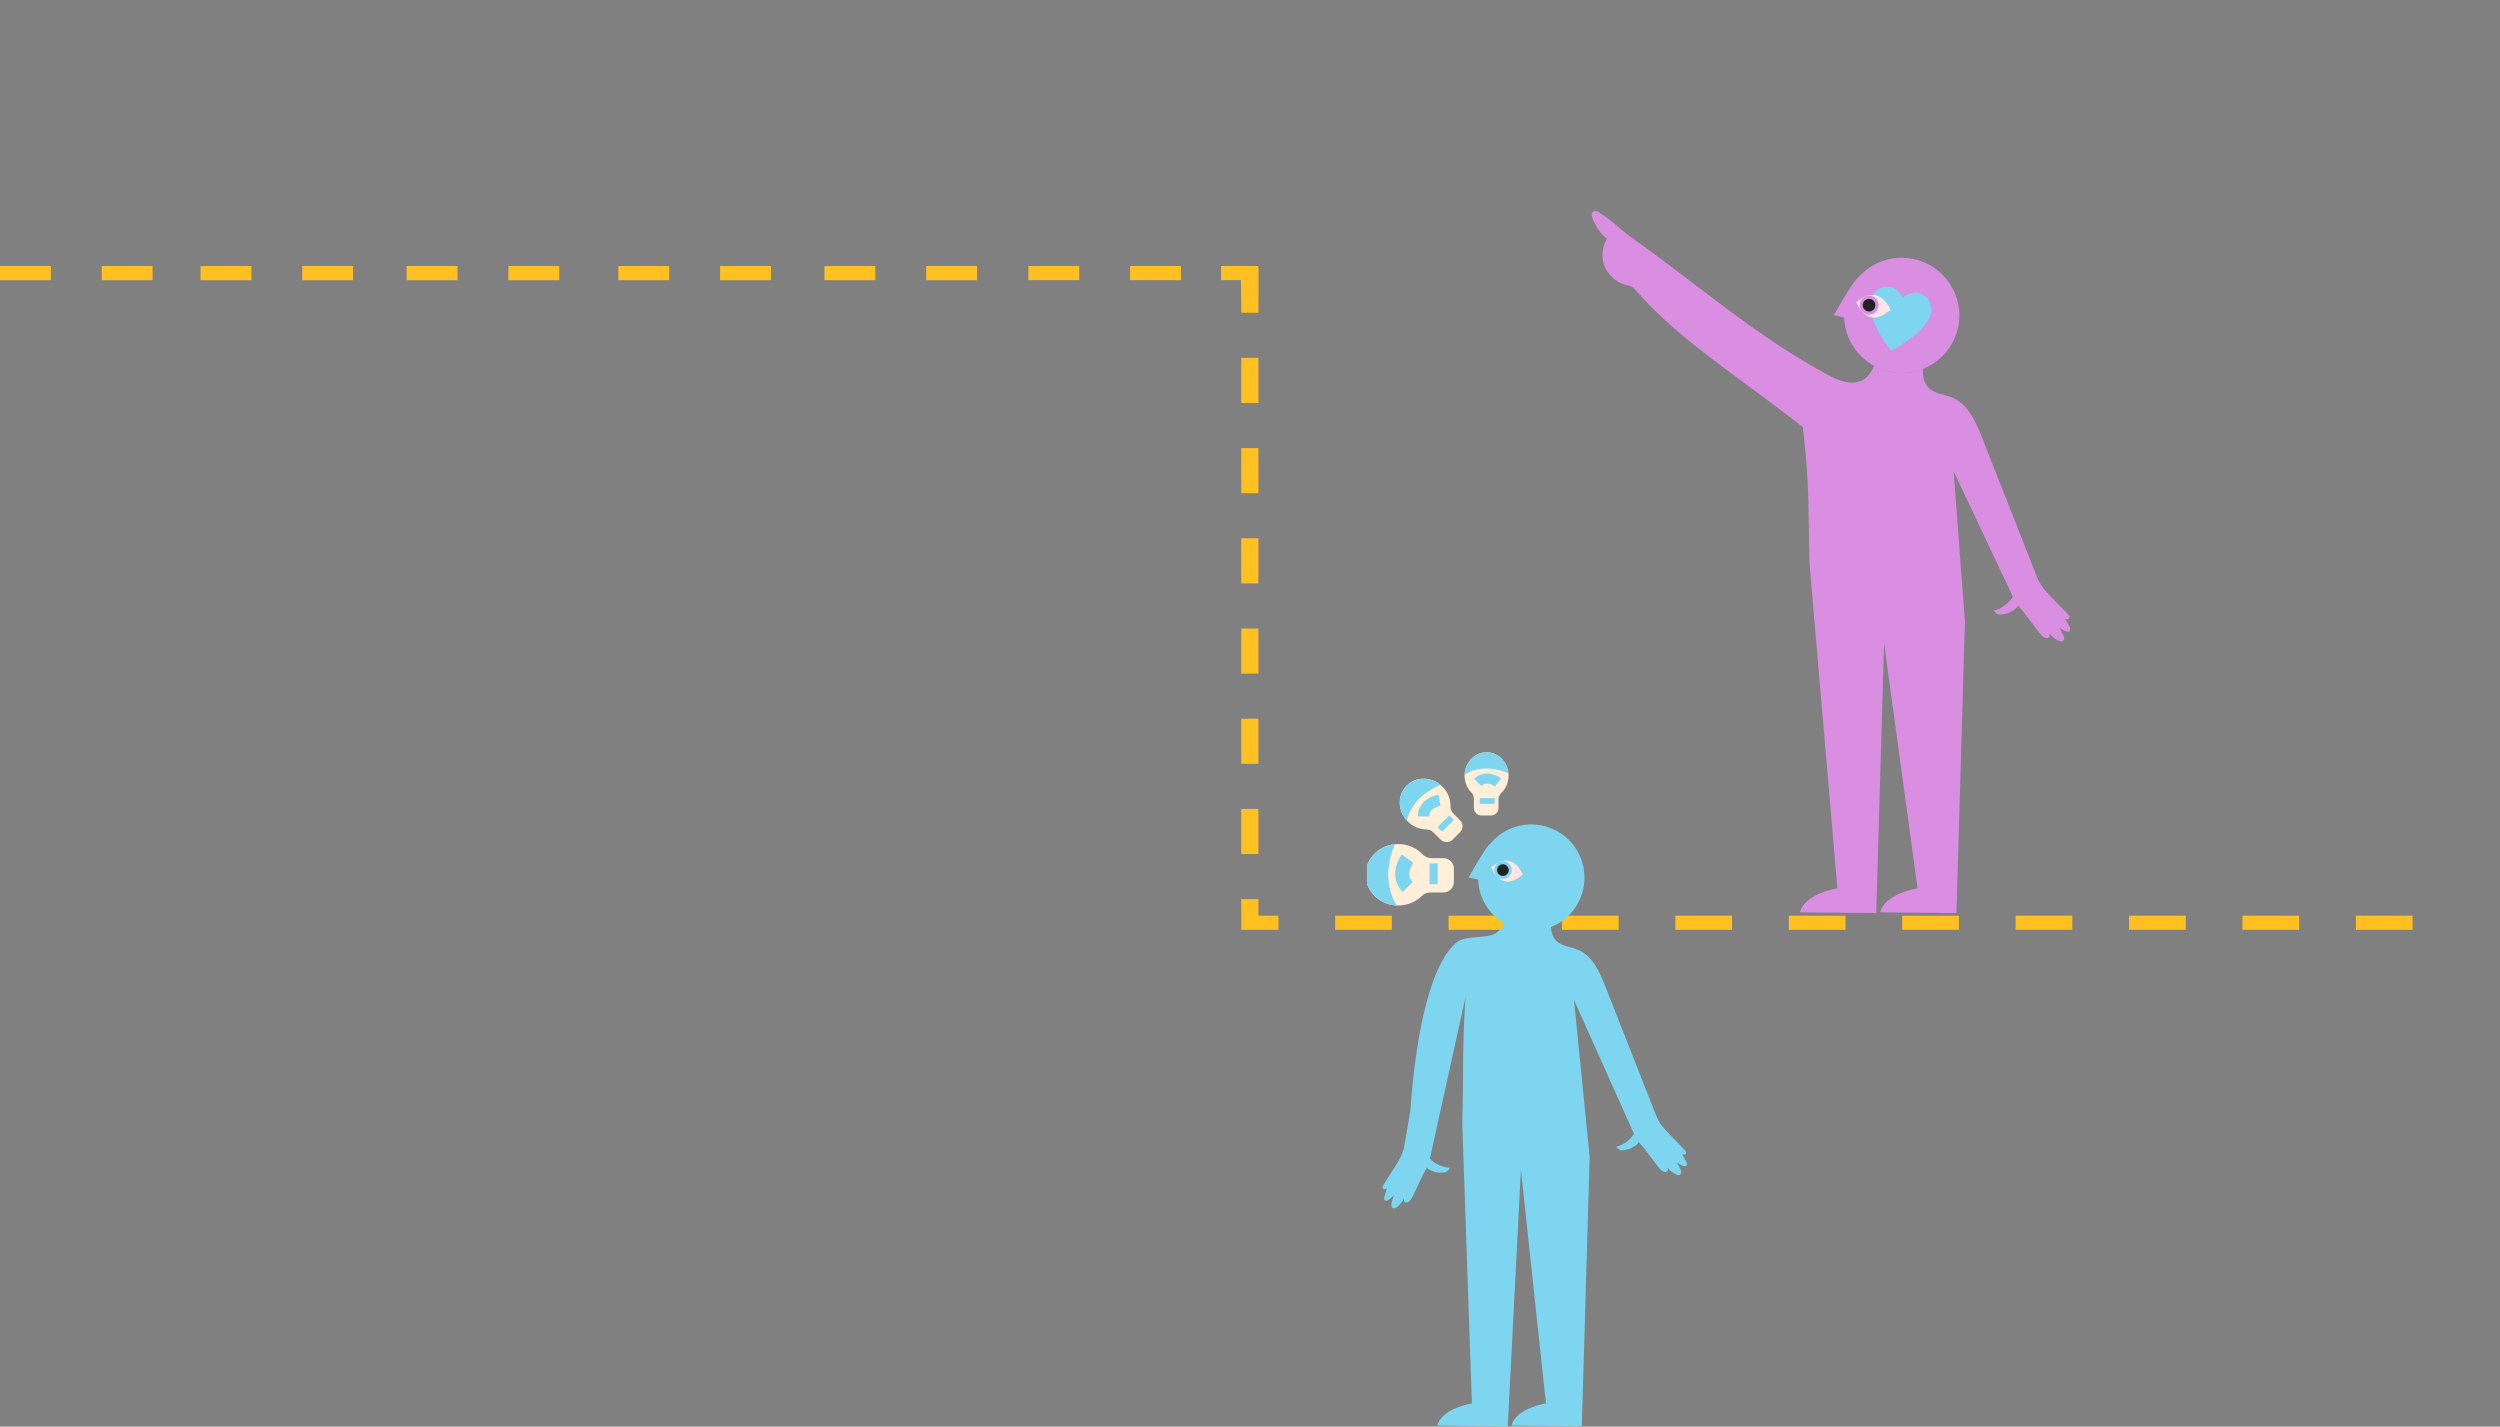 <svg xmlns="http://www.w3.org/2000/svg" width="545" height="311" viewBox="0 0 545 311" fill="none"><rect x="0" y="0" width="545" height="311" fill="#808080" stroke="none"/><g clip-path="url(#clip0_195_96)"><path d="M291.062 202.696H303.423V199.613H291.062V202.696ZM315.787 202.696H328.147V199.613H315.787V202.696ZM340.507 202.696H352.867V199.613H340.507V202.696ZM365.232 202.696H377.592V199.613H365.232V202.696ZM389.956 202.696H402.316V199.613H389.956V202.696ZM414.68 202.696H427.04V199.613H414.68V202.696ZM439.405 202.696H451.765V199.613H439.405V202.696ZM464.129 202.696H476.493V199.613H464.129V202.696ZM488.853 202.696H501.214V199.613H488.853V202.696ZM513.578 202.696H525.938V199.613H513.578V202.696Z" fill="#FFC122"></path><path d="M270.594 202.696H278.698V199.613H274.334V196.016H270.594V202.696Z" fill="#FFC122"></path><path d="M270.594 186.185H274.334V176.35H270.594V186.185ZM270.594 166.516H274.334V156.681H270.594V166.516ZM270.594 146.85H274.334V137.016H270.594V146.85ZM270.594 127.185H274.334V117.35H270.594V127.185ZM270.594 107.519H274.334V97.684H270.594V107.519ZM270.594 87.85H274.334V78.015H270.594V87.85ZM270.594 68.184H274.334V58.35H270.594V68.184Z" fill="#FFC122"></path><path d="M270.564 64.664H274.304V57.984H266.2V61.067H270.564V64.664Z" fill="#FFC122"></path><path d="M224.188 61.067H235.276V57.984H224.188V61.067ZM246.364 61.067H257.453V57.984H246.364V61.067Z" fill="#FFC122"></path></g><path d="M179.734 61.083H190.823V58H179.734V61.083ZM201.911 61.083H213V58H201.911V61.083Z" fill="#FFC122"></path><path d="M134.801 61.083H145.889V58H134.801V61.083ZM156.978 61.083H168.066V58H156.978V61.083Z" fill="#FFC122"></path><path d="M88.653 61.083H99.741V58H88.653V61.083ZM110.83 61.083H121.918V58H110.83V61.083Z" fill="#FFC122"></path><path d="M43.719 61.083H54.808V58H43.719V61.083ZM65.896 61.083H76.984V58H65.896V61.083Z" fill="#FFC122"></path><path d="M5.41716e-05 61.083H11.088V58H5.41716e-05V61.083ZM22.177 61.083H33.265V58H22.177V61.083Z" fill="#FFC122"></path><path d="M399.79 68.717L402.019 69.239C402.197 73.787 404.794 77.715 408.562 79.771C410.347 80.743 412.395 81.299 414.572 81.299C416.207 81.299 417.767 80.989 419.2 80.422C423.849 78.578 427.136 74.046 427.136 68.748C427.136 61.816 421.511 56.2 414.572 56.2C410.719 56.2 407.268 57.932 404.965 60.663C403.842 61.372 399.79 68.717 399.79 68.717Z" fill="#DA8EE2"></path><path d="M407.671 66.569C407.61 64.782 408.685 63.145 410.419 62.63C413.282 61.778 414.832 64.853 414.832 64.853C414.832 64.853 417.426 62.654 419.699 64.591C421.074 65.76 421.429 67.707 420.617 69.303C419.723 71.059 417.528 73.535 412.347 76.457C412.347 76.457 407.838 71.311 407.674 66.572L407.671 66.569Z" fill="#7DD5F0"></path><path d="M412.129 67.54C412.129 67.54 409.798 61.532 404.699 65.876C404.699 65.876 406.91 72.14 412.129 67.54Z" fill="#FFE5E5"></path><path d="M407.463 68.594C406.321 68.594 405.395 67.669 405.395 66.528C405.395 65.386 406.321 64.461 407.463 64.461C408.605 64.461 409.531 65.386 409.531 66.528C409.531 67.669 408.605 68.594 407.463 68.594Z" fill="#DA8EE2"></path><path d="M407.45 67.905C406.688 67.905 406.071 67.288 406.071 66.528C406.071 65.767 406.688 65.15 407.45 65.15C408.211 65.15 408.829 65.767 408.829 66.528C408.829 67.288 408.211 67.905 407.45 67.905Z" fill="#232221"></path><path d="M408.561 79.771C410.346 80.743 412.394 81.299 414.572 81.299C416.206 81.299 417.766 80.989 419.2 80.422C419.213 79.822 419.275 79.215 419.34 78.636C416.101 79.601 412.469 78.752 409.404 77.337C409.169 78.145 408.902 78.984 408.561 79.771Z" fill="#DA8EE2"></path><path d="M350.301 52.04C349.212 53.844 349.031 56.166 349.83 58.116C350.632 60.066 352.389 61.597 354.43 62.123C354.857 62.232 355.297 62.3 355.69 62.501C356.175 62.746 356.543 63.176 356.898 63.592C365.731 73.985 381.39 83.825 393.018 93.117C394.527 106.146 394.131 109.685 394.466 122.795L400.548 193.66C400.548 193.66 393.462 194.737 392.384 198.89L409.019 199.044L410.729 140.239L418.033 193.66C418.033 193.66 410.947 194.737 409.869 198.89L426.504 199.044L428.354 135.49L425.886 102.712L438.825 130.106C437.839 131.589 436.368 132.68 434.647 133.154C435.429 134.259 436.197 134.047 437.528 133.703C438.429 133.468 439.723 132.626 439.945 132.029C441.654 133.918 442.627 135.398 444.525 137.877C444.859 138.313 445.242 138.732 445.73 138.985C446.044 139.142 446.474 139.199 446.702 138.934C446.904 138.698 446.832 138.344 446.747 138.044C447.266 138.708 447.928 139.257 448.679 139.643C449.006 139.806 449.419 139.936 449.72 139.725C449.935 139.571 450.013 139.281 449.982 139.019C449.948 138.76 449.825 138.518 449.706 138.286C449.46 137.815 449.218 137.345 448.972 136.871C449.337 137.075 449.702 137.28 450.068 137.481C450.252 137.583 450.443 137.689 450.651 137.723C450.859 137.754 451.098 137.699 451.228 137.532C451.443 137.256 451.276 136.857 451.102 136.55C450.798 136.008 450.491 135.466 450.184 134.924C450.491 135.002 450.887 135.053 451.068 134.791C451.266 134.497 451.006 134.119 450.764 133.856C449.317 132.308 450.16 133.246 448.689 131.719C447.027 129.997 445.003 128.183 444.126 125.959C440.108 115.758 436.088 105.556 432.071 95.354C430.716 91.92 429.05 88.152 425.654 86.703C423.872 85.946 421.698 85.871 420.367 84.463C419.367 83.406 419.152 81.923 419.2 80.422C417.766 80.989 416.207 81.299 414.572 81.299C412.394 81.299 410.347 80.743 408.561 79.771C407.998 81.07 407.22 82.233 405.991 82.888C403.698 84.105 400.892 83.01 398.602 81.786C383.202 73.559 370.489 62.334 355.809 51.88C353.226 50.038 351.099 47.767 348.345 46.148C348.034 45.967 347.635 45.94 347.331 46.134C346.884 46.417 346.976 46.939 347.109 47.365C347.686 49.189 348.809 50.836 350.301 52.04Z" fill="#DA8EE2"></path><g clip-path="url(#clip1_195_96)"><path d="M338.095 202.116C338.095 202.116 338.101 202.113 338.104 202.113C338.104 202.081 338.098 202.049 338.098 202.018C338.098 202.049 338.095 202.084 338.095 202.116Z" fill="#7DD5F0"></path><path d="M327.951 201.33C328.055 201.393 328.162 201.453 328.272 201.513C328.373 201.28 328.468 201.044 328.553 200.804C328.458 200.757 328.364 200.706 328.272 200.656C328.171 200.886 328.064 201.11 327.951 201.33Z" fill="#7DD5F0"></path><path d="M324.702 188.668C324.702 188.668 325.685 191.451 327.891 191.741C328.868 191.87 330.084 191.511 331.562 190.206C331.562 190.206 330.428 187.268 327.995 187.211C327.084 187.189 325.987 187.57 324.702 188.668Z" fill="#7DD5F0"></path><path d="M327.45 189.307C327.462 189.701 327.51 190.099 327.582 190.496C327.62 190.704 327.667 190.915 327.721 191.123C327.771 191.331 327.828 191.536 327.891 191.741C328.868 191.87 330.084 191.511 331.562 190.206C331.562 190.206 330.428 187.268 327.995 187.211C327.941 187.29 327.897 187.372 327.853 187.457C327.759 187.646 327.677 187.845 327.617 188.053C327.494 188.45 327.434 188.875 327.45 189.307Z" fill="#D4DD5A"></path><path d="M324.702 188.668C324.702 188.668 325.685 191.451 327.891 191.741C328.868 191.87 330.084 191.511 331.562 190.206C331.562 190.206 330.428 187.268 327.995 187.211C327.084 187.189 325.987 187.57 324.702 188.668Z" fill="#FFE5E5"></path><path d="M327.258 191.18C326.203 191.18 325.348 190.325 325.348 189.27C325.348 188.215 326.203 187.36 327.258 187.36C328.312 187.36 329.167 188.215 329.167 189.27C329.167 190.325 328.312 191.18 327.258 191.18Z" fill="#7DD5F0"></path><path d="M327.242 190.543C326.539 190.543 325.969 189.973 325.969 189.27C325.969 188.566 326.539 187.996 327.242 187.996C327.945 187.996 328.515 188.566 328.515 189.27C328.515 189.973 327.945 190.543 327.242 190.543Z" fill="#232221"></path><path d="M302.355 259.098C302.179 259.646 302.005 260.195 301.832 260.743C301.731 261.055 301.656 261.446 301.901 261.657C302.053 261.783 302.276 261.787 302.459 261.72C302.642 261.651 302.793 261.519 302.941 261.393C303.234 261.14 303.524 260.888 303.817 260.633C303.685 261.109 303.553 261.579 303.42 262.051C303.357 262.285 303.291 262.527 303.31 262.767C303.332 263.01 303.455 263.259 303.679 263.357C303.991 263.492 304.341 263.297 304.605 263.085C305.21 262.597 305.705 261.976 306.049 261.276C306.03 261.563 306.033 261.897 306.257 262.073C306.515 262.269 306.893 262.137 307.145 261.935C307.539 261.616 307.807 261.162 308.028 260.705C309.276 258.105 309.874 256.582 311.066 254.552C311.378 255.05 312.707 255.567 313.565 255.611C314.835 255.671 315.566 255.718 316.067 254.571C314.422 254.467 312.887 253.758 311.715 252.601L319.48 217.385C318.73 228.87 319.105 231.956 318.783 245.155L320.87 305.948C320.87 305.948 314.327 306.944 313.331 310.784L328.691 310.926L331.559 254.974L337.014 305.948C337.014 305.948 330.472 306.944 329.476 310.784L344.836 310.926L346.544 252.169L343.134 218.003L356.212 247.191C355.301 248.562 353.943 249.571 352.355 250.009C353.077 251.031 353.786 250.835 355.015 250.517C355.847 250.299 357.041 249.521 357.246 248.969C358.825 250.716 359.723 252.084 361.475 254.375C361.784 254.779 362.137 255.167 362.587 255.4C362.877 255.545 363.274 255.599 363.486 255.353C363.672 255.135 363.605 254.807 363.527 254.53C364.006 255.145 364.617 255.652 365.31 256.008C365.613 256.16 365.994 256.279 366.271 256.084C366.47 255.942 366.542 255.674 366.514 255.431C366.483 255.192 366.369 254.968 366.259 254.754C366.032 254.319 365.808 253.884 365.581 253.445C365.918 253.635 366.256 253.824 366.593 254.01C366.763 254.104 366.94 254.202 367.132 254.234C367.324 254.262 367.545 254.211 367.664 254.057C367.863 253.802 367.708 253.433 367.548 253.149C367.267 252.648 366.984 252.147 366.7 251.645C366.984 251.718 367.349 251.765 367.516 251.523C367.699 251.251 367.459 250.901 367.236 250.659C365.9 249.228 366.678 250.094 365.32 248.682C363.785 247.09 361.916 245.413 361.106 243.358C357.397 233.926 353.685 224.494 349.976 215.062C348.725 211.888 347.187 208.404 344.051 207.065C342.406 206.365 340.399 206.295 339.17 204.994C338.438 204.218 338.161 203.194 338.101 202.112C338.098 202.112 338.095 202.115 338.092 202.115C338.092 202.084 338.095 202.049 338.095 202.018C338.095 202.049 338.098 202.081 338.101 202.112C342.387 200.404 345.419 196.217 345.419 191.322C345.419 184.913 340.225 179.721 333.819 179.721C330.261 179.721 327.075 181.322 324.947 183.847C323.911 184.503 320.17 191.293 320.17 191.293L322.228 191.776C322.385 195.848 324.642 199.385 327.948 201.33C327.459 202.251 326.813 203.048 325.896 203.537C323.778 204.663 319.477 203.856 317.602 205.394C311.125 210.718 308.403 228.457 307.454 242.195C307.016 244.745 306.578 247.295 306.143 249.845C305.768 252.021 304.281 254.044 303.102 255.917C302.062 257.575 302.645 256.569 301.63 258.243C301.46 258.524 301.296 258.918 301.533 259.145C301.744 259.35 302.094 259.227 302.355 259.098Z" fill="#7DD5F0"></path><path d="M319.274 169.088C319.274 170.535 319.841 171.84 320.755 172.764C321.114 173.129 321.31 173.627 321.31 174.141V176.14C321.31 177.045 322.041 177.776 322.945 177.776H325.035C325.939 177.776 326.67 177.045 326.67 176.14V174.28C326.67 173.741 326.903 173.233 327.291 172.858C328.258 171.925 328.867 170.582 328.867 169.088C328.87 166.279 326.721 164 324.07 164C321.42 164 319.274 166.279 319.274 169.088Z" fill="#FFEFD9"></path><path d="M319.28 168.826C323.012 166.639 326.837 167.707 328.845 168.577C328.602 166.008 326.56 164 324.07 164C321.581 164 319.406 166.137 319.28 168.826Z" fill="#7DD5F0"></path><path d="M326.588 170.548C326.588 170.548 324.058 168.678 322.161 170.576" stroke="#7DD5F0" stroke-width="2.216" stroke-miterlimit="10"></path><path d="M325.844 174.617H322.602" stroke="#7DD5F0" stroke-width="1.266" stroke-miterlimit="10"></path><path d="M306.88 179.081C308.024 180.225 309.505 180.805 310.958 180.818C311.532 180.821 312.08 181.064 312.487 181.471L314.065 183.05C314.781 183.766 315.937 183.766 316.65 183.05L318.301 181.398C319.016 180.683 319.016 179.526 318.301 178.81L316.829 177.338C316.404 176.912 316.186 176.326 316.199 175.721C316.227 174.217 315.644 172.672 314.463 171.49C312.241 169.268 308.743 169.164 306.647 171.26C304.551 173.356 304.655 176.856 306.877 179.078L306.88 179.081Z" fill="#FFEFD9"></path><path d="M306.678 178.87C307.898 174.188 311.771 172.007 314.043 171.105C311.821 169.264 308.62 169.296 306.65 171.263C304.621 173.293 304.652 176.641 306.678 178.87Z" fill="#7DD5F0"></path><path d="M313.816 174.45C313.816 174.45 310.337 174.973 310.337 177.974" stroke="#7DD5F0" stroke-width="2.476" stroke-miterlimit="10"></path><path d="M316.445 178.255L313.879 180.821" stroke="#7DD5F0" stroke-width="1.414" stroke-miterlimit="10"></path><path d="M304.807 197.399C306.824 197.399 308.645 196.605 309.94 195.331C310.451 194.827 311.147 194.559 311.866 194.559H314.658C315.919 194.559 316.94 193.538 316.94 192.277V189.358C316.94 188.097 315.916 187.072 314.655 187.072H312.058C311.305 187.072 310.596 186.747 310.073 186.202C308.771 184.85 306.893 183.999 304.807 183.999C300.883 183.999 297.704 186.996 297.704 190.7C297.704 194.405 300.883 197.402 304.807 197.402V197.399Z" fill="#FFEFD9"></path><path d="M304.441 197.39C301.388 192.179 302.881 186.833 304.092 184.03C300.505 184.368 297.704 187.224 297.704 190.698C297.704 194.171 300.688 197.213 304.441 197.39Z" fill="#7DD5F0"></path><path d="M306.843 187.183C306.843 187.183 304.233 190.716 306.881 193.368" stroke="#7DD5F0" stroke-width="3.093" stroke-miterlimit="10"></path><path d="M312.525 188.22V192.753" stroke="#7DD5F0" stroke-width="1.766" stroke-miterlimit="10"></path><path d="M325.086 189.077C325.086 189.077 326.069 191.86 328.275 192.15C329.252 192.28 330.469 191.92 331.947 190.615C331.947 190.615 330.812 187.677 328.379 187.621C327.468 187.598 326.372 187.98 325.086 189.077Z" fill="#7DD5F0"></path><path d="M327.834 189.717C327.847 190.111 327.894 190.508 327.966 190.905C328.004 191.113 328.051 191.325 328.105 191.533C328.155 191.741 328.212 191.946 328.275 192.151C329.252 192.28 330.469 191.92 331.947 190.615C331.947 190.615 330.812 187.677 328.379 187.621C328.326 187.699 328.281 187.781 328.237 187.866C328.143 188.056 328.061 188.254 328.001 188.462C327.878 188.859 327.818 189.285 327.834 189.717Z" fill="#D4DD5A"></path><path d="M325.086 189.077C325.086 189.077 326.069 191.86 328.275 192.15C329.252 192.28 330.469 191.92 331.947 190.615C331.947 190.615 330.812 187.677 328.379 187.621C327.468 187.598 326.372 187.98 325.086 189.077Z" fill="#FFE5E5"></path><path d="M327.645 191.59C326.59 191.59 325.735 190.734 325.735 189.679C325.735 188.624 326.59 187.769 327.645 187.769C328.7 187.769 329.555 188.624 329.555 189.679C329.555 190.734 328.7 191.59 327.645 191.59Z" fill="#7DD5F0"></path><path d="M327.629 190.953C326.926 190.953 326.356 190.382 326.356 189.679C326.356 188.976 326.926 188.406 327.629 188.406C328.332 188.406 328.902 188.976 328.902 189.679C328.902 190.382 328.332 190.953 327.629 190.953Z" fill="#232221"></path></g><defs><clipPath id="clip0_195_96"><rect width="341.852" height="202.696" fill="white" transform="matrix(-1 0 0 1 544.536 0)"></rect></clipPath><clipPath id="clip1_195_96"><rect width="69.759" height="146.926" fill="white" transform="matrix(-1 0 0 1 367.759 164)"></rect></clipPath></defs></svg>